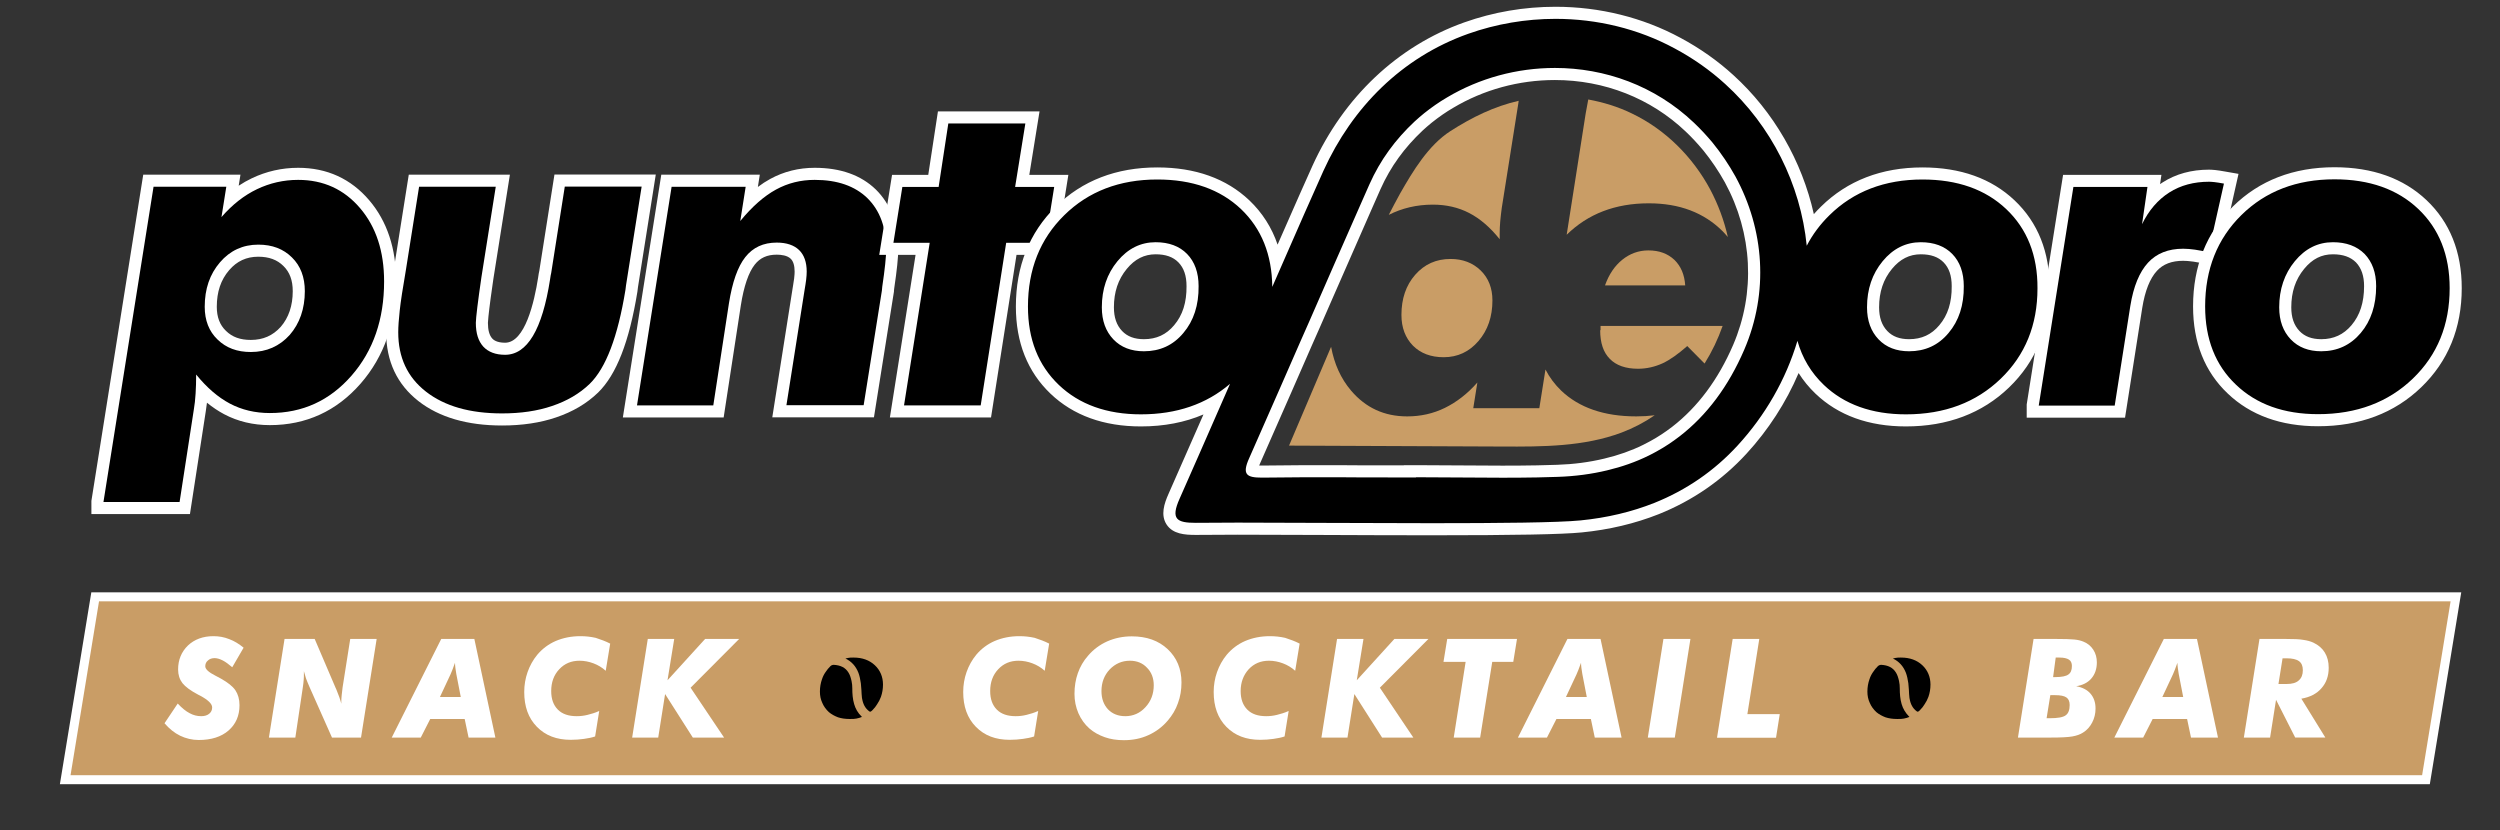 <?xml version="1.0" encoding="UTF-8"?> <!-- Generator: Adobe Illustrator 17.0.0, SVG Export Plug-In . SVG Version: 6.00 Build 0) --> <svg xmlns="http://www.w3.org/2000/svg" xmlns:xlink="http://www.w3.org/1999/xlink" version="1.1" id="Livello_1" x="0px" y="0px" width="828px" height="275px" viewBox="3.445 463.775 828 275" xml:space="preserve"><rect x="3.445" y="463.775" width="828" height="275" fill="#333333" stroke="none"/> <g> <g> <polygon fill="#C99D66" points="25.044,722.01 34.965,661.447 816.845,661.447 806.924,722.01 "></polygon> <path fill="#FFFFFF" d="M815.08,662.947l-9.43,57.564H26.81l9.43-57.564H815.08 M818.612,659.947h-3.531H36.239h-2.549 l-0.412,2.515l-9.43,57.564l-0.571,3.485h3.531h778.841h2.549l0.412-2.515l9.43-57.564L818.612,659.947L818.612,659.947z"></path> </g> <g> <g> <path d="M35.718,632.036v-2.158l0.025-0.218L52.59,523.631h28.15l-0.999,6.261c2.506-2.167,5.169-3.929,7.96-5.264 c4.548-2.175,9.421-3.277,14.484-3.277c8.938,0,16.355,3.389,22.046,10.072c5.592,6.567,8.428,15.173,8.428,25.579 c0,12.995-3.795,23.93-11.279,32.501c-7.574,8.675-17.184,13.073-28.563,13.073c-5.197,0-9.972-1.137-14.189-3.377 c-2.915-1.549-5.667-3.625-8.33-6.291c-0.022,0.466-0.047,0.926-0.076,1.382c-0.126,2.031-0.316,3.756-0.581,5.271l-5,32.474 H35.718z M88.996,546.798c-4.547,0-8.204,1.687-11.178,5.157c-3.077,3.581-4.572,7.973-4.572,13.428 c0,3.987,1.189,7.063,3.635,9.402c2.465,2.411,5.616,3.575,9.65,3.575c4.628,0,8.356-1.639,11.396-5.009 c2.962-3.411,4.477-7.842,4.477-13.144c0-4.083-1.229-7.355-3.651-9.726C96.27,547.998,93.084,546.798,88.996,546.798z"></path> <path fill="#FFFFFF" d="M102.185,523.351c8.382,0,15.223,3.143,20.523,9.368c5.3,6.225,7.95,14.299,7.95,24.283 c0,12.511-3.575,22.927-10.786,31.186c-7.211,8.259-16.209,12.388-27.056,12.388c-4.869,0-9.306-1.048-13.251-3.143 c-3.944-2.095-7.642-5.3-11.155-9.615c0,2.28-0.062,4.376-0.185,6.348c-0.123,1.972-0.308,3.636-0.555,5.054l-4.746,30.816 H37.719v-0.062l16.579-104.343h24.098l-1.602,10.046c3.575-4.129,7.519-7.211,11.772-9.245 C92.817,524.398,97.378,523.351,102.185,523.351 M86.531,580.36c5.177,0,9.491-1.911,12.881-5.67 c3.267-3.76,4.992-8.628,4.992-14.483c0-4.622-1.418-8.382-4.253-11.155c-2.835-2.835-6.533-4.253-11.155-4.253 c-5.115,0-9.368,1.972-12.696,5.855c-3.39,3.944-5.054,8.813-5.054,14.73c0,4.499,1.418,8.135,4.253,10.847 C78.334,579.004,81.97,580.36,86.531,580.36 M102.185,519.351c-5.364,0-10.528,1.169-15.346,3.473 c-1.483,0.709-2.93,1.531-4.338,2.463l0.583-3.655h-4.689H54.298h-3.415l-0.536,3.372L33.768,629.346l-0.05,0.312v0.316v0.062v4 h4h25.207h3.431l0.522-3.391l4.74-30.778c0.146-0.843,0.269-1.744,0.373-2.719c1.839,1.506,3.731,2.773,5.698,3.817 c4.51,2.396,9.6,3.611,15.127,3.611c11.982,0,22.099-4.629,30.069-13.757c7.812-8.947,11.772-20.324,11.772-33.817 c0-10.894-2.996-19.937-8.905-26.876C119.667,522.976,111.737,519.351,102.185,519.351L102.185,519.351z M86.531,576.36 c-3.534,0-6.151-0.95-8.235-2.989c-2.063-1.973-3.05-4.576-3.05-7.988c0-4.957,1.337-8.922,4.087-12.123 c2.575-3.004,5.734-4.462,9.662-4.462c3.53,0,6.254,1.008,8.327,3.081c2.083,2.039,3.081,4.752,3.081,8.327 c0,4.792-1.342,8.772-3.988,11.832C93.783,574.947,90.549,576.36,86.531,576.36L86.531,576.36z"></path> </g> <g> <path d="M169.734,602.699c-11.048,0-19.942-2.568-26.438-7.634c-6.604-5.152-9.953-12.297-9.953-21.238 c0-1.829,0.16-4.188,0.504-7.422c0.31-2.917,0.981-7.334,2.052-13.504l4.639-29.27h29.442l-5.112,32.266l-0.362,2.56 c-0.401,2.821-0.748,5.258-0.982,7.281c-0.243,2.088-0.48,4.19-0.48,4.946c0,2.949,0.639,5.092,1.952,6.551 c1.277,1.371,3.157,2.05,5.724,2.05c6.187,0,10.54-7.849,12.938-23.329c0.116-0.873,0.243-1.6,0.384-2.184l4.751-30.203h29.505 l-5.543,35.039l-0.176,1.414c-2.628,16.163-6.687,26.706-12.42,32.307c-3.593,3.463-7.91,6.011-13.208,7.798 C181.964,601.833,176.168,602.699,169.734,602.699z"></path> <path fill="#FFFFFF" d="M215.958,525.569l-5.177,32.727l-0.185,1.479c-2.527,15.531-6.471,25.885-11.833,31.124 c-3.39,3.266-7.519,5.67-12.45,7.334c-4.869,1.664-10.416,2.465-16.579,2.465c-10.662,0-19.044-2.404-25.207-7.211 c-6.163-4.807-9.183-11.34-9.183-19.661c0-1.911,0.185-4.314,0.493-7.211c0.308-2.897,0.986-7.334,2.034-13.374l4.376-27.611 h25.392l-4.746,29.953c-0.555,3.944-1.048,7.273-1.356,9.923c-0.308,2.65-0.493,4.376-0.493,5.177 c0,3.451,0.801,6.04,2.465,7.889c1.664,1.787,4.068,2.712,7.211,2.712c7.334,0,12.326-8.32,14.915-25.023 c0.123-0.924,0.247-1.602,0.37-2.095l4.499-28.597H215.958 M220.64,521.569h-4.683h-25.454h-3.42l-0.532,3.378l-4.474,28.438 c-0.146,0.624-0.278,1.381-0.403,2.304c-1.256,8.085-4.346,21.595-10.956,21.595c-2.872,0-3.901-1.029-4.257-1.41 c-0.955-1.077-1.419-2.775-1.419-5.191c0-0.705,0.303-3.314,0.466-4.715c0.232-1.998,0.577-4.424,0.976-7.232l0.362-2.558 l4.741-29.921l0.733-4.626h-4.684h-25.392h-3.416l-0.535,3.374l-4.371,27.583c-1.075,6.201-1.751,10.651-2.065,13.605 c-0.352,3.306-0.515,5.732-0.515,7.634c0,9.589,3.608,17.265,10.723,22.815c6.854,5.346,16.163,8.057,27.668,8.057 c6.656,0,12.669-0.902,17.873-2.68c5.569-1.879,10.13-4.576,13.932-8.239c6.069-5.93,10.317-16.836,13.006-33.362l0.012-0.073 l0.009-0.073l0.177-1.414l5.167-32.662L220.64,521.569L220.64,521.569z"></path> </g> <g> <path d="M212.076,600.048l12.096-76.417h28.578l-1.12,7.107c2.602-2.51,5.234-4.497,7.867-5.937 c4.186-2.29,8.822-3.45,13.779-3.45c7.98,0,14.317,2.222,18.834,6.604c4.538,4.469,6.833,10.651,6.833,18.384 c0,2.587-0.431,6.735-1.316,12.682l-0.035,0.315c-0.033,0.282-0.066,0.51-0.066,0.685v0.158l-6.333,39.807h-29.624l6.404-40.646 l0.083-0.494c0.154-0.918,0.3-1.785,0.4-2.634c0.112-0.951,0.171-1.808,0.171-2.479c0-2.565-0.644-4.485-1.914-5.708 c-1.313-1.265-3.335-1.906-6.009-1.906c-3.805,0-6.699,1.323-8.845,4.045c-2.275,2.886-3.963,7.737-5.019,14.42l-5.436,35.462 H212.076z"></path> <path fill="#FFFFFF" d="M273.275,523.351c7.519,0,13.312,2.034,17.442,6.04c4.129,4.068,6.225,9.676,6.225,16.949 c0,2.465-0.431,6.595-1.294,12.388c-0.062,0.555-0.123,0.986-0.123,1.294l-6.04,37.965h-25.577l6.04-38.335 c0.185-1.109,0.37-2.157,0.493-3.205c0.123-1.048,0.185-1.972,0.185-2.712c0-3.143-0.863-5.547-2.527-7.149 c-1.664-1.602-4.129-2.465-7.396-2.465c-4.438,0-7.889,1.602-10.416,4.807c-2.527,3.205-4.314,8.32-5.424,15.346l-5.177,33.774 l-25.269,0l11.464-72.417h24.529l-1.787,11.34c3.944-4.807,7.889-8.259,11.833-10.416 C264.4,524.398,268.653,523.351,273.275,523.351 M214.417,598.048L214.417,598.048 M273.275,519.351 c-5.296,0-10.255,1.243-14.739,3.695c-1.367,0.747-2.73,1.632-4.087,2.649l0.641-4.064h-4.68H225.88h-3.417l-0.534,3.375 l-11.464,72.417l-0.732,4.625h4.683l25.269,0h3.434l0.52-3.394l5.177-33.774c0.998-6.323,2.551-10.863,4.611-13.476 c1.767-2.24,4.078-3.284,7.275-3.284c1.47,0,3.465,0.234,4.621,1.347c0.864,0.832,1.301,2.268,1.301,4.268 c0,0.413-0.027,1.138-0.157,2.244c-0.094,0.799-0.236,1.642-0.385,2.534l-0.081,0.481l-6.046,38.37l-0.728,4.623h4.68h25.577 h3.414l0.536-3.372l6.04-37.965l0.05-0.312v-0.282c0.008-0.137,0.031-0.301,0.053-0.493l0.036-0.312 c0.894-6.01,1.328-10.234,1.328-12.912c0-8.289-2.496-14.95-7.418-19.798C288.599,521.763,281.794,519.351,273.275,519.351 L273.275,519.351z"></path> </g> <g> <polygon points="300.518,600.048 309.024,546.182 297,546.182 300.598,523.693 312.604,523.693 315.809,502.676 345.391,502.676 342.001,523.693 354.941,523.693 351.342,546.182 338.405,546.182 329.962,600.048 "></polygon> <path fill="#FFFFFF" d="M343.042,504.676l-3.39,21.016h12.943l-2.958,18.49h-12.943l-8.444,53.866h-25.392l8.505-53.866h-12.018 l2.958-18.49h12.018l3.205-21.016H343.042 M347.739,500.676h-4.697h-25.516h-3.436l-0.518,3.397l-2.687,17.619h-8.582h-3.411 l-0.539,3.368l-2.958,18.49l-0.741,4.632h4.691h7.337l-7.775,49.242l-0.73,4.624h4.681h25.392h3.422l0.53-3.381l7.914-50.486 h9.521h3.411l0.539-3.368l2.958-18.49l0.741-4.632h-4.691h-8.246l2.642-16.379L347.739,500.676L347.739,500.676z"></path> </g> <g> <path d="M676.689,600.11v-2.157l0.024-0.217l11.731-74.043h28.548l-0.88,6.071c1.421-1.508,2.991-2.813,4.703-3.908 c4.036-2.581,8.836-3.89,14.266-3.89c0.558,0,1.089,0.05,1.651,0.103l0.317,0.029c0.729,0.066,1.731,0.241,3.119,0.482 l2.255,0.393l-6.014,26.737l-1.947-0.432c-1.815-0.403-3.238-0.677-4.349-0.835c-1.438-0.196-2.587-0.288-3.6-0.288 c-4.386,0-7.715,1.301-10.177,3.977c-2.581,2.806-4.382,7.269-5.353,13.264l-5.44,34.715H676.689z"></path> <path fill="#FFFFFF" d="M735.082,523.967c0.555,0,1.109,0.062,1.787,0.123s1.726,0.247,3.143,0.493l-5.115,22.742 c-1.664-0.37-3.205-0.678-4.499-0.863c-1.356-0.185-2.65-0.308-3.883-0.308c-4.931,0-8.813,1.541-11.648,4.622 c-2.835,3.082-4.807,7.827-5.855,14.299l-5.177,33.035h-25.146v-0.062l11.464-72.356h24.529l-1.787,12.326 c2.219-4.561,5.239-8.074,8.998-10.477S730.09,523.967,735.082,523.967 M735.082,519.967c-5.818,0-10.98,1.415-15.344,4.205 c-0.297,0.19-0.59,0.386-0.879,0.587l0.445-3.066h-4.622h-24.529h-3.416l-0.535,3.374l-11.464,72.356l-0.049,0.311v0.315v0.062v4 h4h25.146h3.422l0.53-3.381l5.177-33.035c0.904-5.583,2.536-9.697,4.847-12.21c2.062-2.241,4.909-3.331,8.705-3.331 c0.922,0,1.984,0.086,3.342,0.271c1.034,0.148,2.407,0.412,4.172,0.804l3.895,0.866l0.876-3.892l5.115-22.742l0.922-4.099 l-4.139-0.72l-0.183-0.032c-1.435-0.25-2.472-0.43-3.283-0.504l-0.3-0.028C736.344,520.024,735.736,519.967,735.082,519.967 L735.082,519.967z"></path> </g> <g> <path d="M771.198,602.945c-11.797,0-21.406-3.463-28.56-10.291c-7.197-6.808-10.851-16.026-10.851-27.394 c0-12.784,4.244-23.445,12.615-31.687c8.362-8.233,19.202-12.408,32.219-12.408c12.062,0,21.855,3.481,29.109,10.347 c7.326,6.933,11.041,16.255,11.041,27.708c0,12.65-4.313,23.212-12.816,31.395C795.451,598.797,784.43,602.945,771.198,602.945z M776.129,545.997c-4.383,0-8.01,1.818-11.09,5.558c-3.133,3.804-4.722,8.518-4.722,14.013c0,3.897,1.069,6.914,3.269,9.221 c2.134,2.237,4.966,3.324,8.66,3.324c4.729,0,8.504-1.744,11.54-5.332c3.08-3.641,4.642-8.431,4.642-14.239 c0-3.939-1.069-6.976-3.269-9.282C783.005,547.107,779.955,545.997,776.129,545.997z"></path> <path fill="#FFFFFF" d="M776.622,523.166c11.587,0,20.832,3.266,27.734,9.799c6.903,6.533,10.416,15.285,10.416,26.255 c0,12.141-4.068,22.126-12.203,29.953c-8.135,7.827-18.613,11.772-31.371,11.772c-11.34,0-20.4-3.266-27.18-9.738 c-6.841-6.471-10.231-15.161-10.231-25.947c0-12.265,4.006-22.372,12.018-30.261S764.111,523.166,776.622,523.166 M772.246,580.114c5.3,0,9.676-2.034,13.066-6.04c3.39-4.006,5.115-9.183,5.115-15.531c0-4.499-1.294-8.012-3.821-10.662 c-2.589-2.589-6.102-3.883-10.477-3.883c-4.992,0-9.183,2.095-12.635,6.286s-5.177,9.306-5.177,15.285 c0,4.438,1.294,7.951,3.821,10.601C764.665,578.819,768.055,580.114,772.246,580.114 M776.622,519.166 c-13.561,0-24.873,4.368-33.622,12.983c-8.767,8.632-13.212,19.772-13.212,33.111c0,11.938,3.863,21.646,11.482,28.853 c7.526,7.183,17.599,10.832,29.928,10.832c13.767,0,25.255-4.337,34.144-12.889c8.911-8.574,13.43-19.621,13.43-32.836 c0-12.023-3.925-21.834-11.666-29.16C799.468,522.831,789.212,519.166,776.622,519.166L776.622,519.166z M772.246,576.114 c-3.118,0-5.477-0.885-7.213-2.705c-1.828-1.917-2.716-4.481-2.716-7.84c0-5.089,1.395-9.257,4.265-12.742 c2.713-3.295,5.747-4.829,9.547-4.829c3.302,0,5.794,0.876,7.615,2.677c1.806,1.913,2.684,4.488,2.684,7.868 c0,5.397-1.364,9.632-4.169,12.947C779.626,574.601,776.351,576.114,772.246,576.114L772.246,576.114z"></path> </g> <g> <path d="M477.69,639.06c-12.047,0-24.551-0.054-36.643-0.106c-10.271-0.045-19.859-0.086-27.717-0.086 c-5.795,0-10.148,0.022-13.311,0.07l-0.544,0.003c-3.065,0-6.462-0.197-7.988-2.552c-1.503-2.319-0.428-5.486,0.822-8.279 c2.198-4.959,7.433-16.839,13.79-31.367c-7.056,4.16-15.361,6.264-24.784,6.264c-11.797,0-21.406-3.462-28.56-10.291 c-7.2-6.875-10.85-16.092-10.85-27.394c0-12.784,4.244-23.444,12.615-31.687c8.362-8.233,19.202-12.408,32.219-12.408 c12.062,0,21.855,3.481,29.109,10.347c5.404,5.159,8.833,11.635,10.244,19.324c6.642-15.185,11.922-27.145,13.865-31.399 c10.121-22.267,27.559-38.752,49.099-46.414c9.481-3.362,19.428-5.066,29.564-5.066c14.318,0,28.312,3.479,40.469,10.061 c6.282,3.368,12.038,7.425,17.1,12.055c14.082,12.771,23.689,30.456,26.876,49.199c1.437-2.014,3.07-3.919,4.888-5.701 c8.36-8.23,19.2-12.405,32.217-12.405c12.061,0,21.854,3.481,29.109,10.347c7.349,6.956,11.043,16.282,10.979,27.719 c0,12.639-4.313,23.201-12.816,31.383c-8.503,8.182-19.524,12.33-32.757,12.33c-11.799,0-21.408-3.462-28.561-10.291 c-3.061-2.927-5.491-6.297-7.267-10.065c-4.074,10.973-10.395,21.275-18.479,30.063c-7.864,8.559-17.378,15.114-28.276,19.485 c-7.729,3.065-16.143,5.059-25.017,5.928C520.701,638.764,505.004,639.06,477.69,639.06z M472.408,619.839 c4.782,0,9.563,0.039,14.346,0.078c4.771,0.04,9.541,0.079,14.313,0.079c4.212,0,7.95-0.031,11.427-0.096l6.763-0.184 c5.547-0.178,10.927-0.886,15.979-2.103c4.878-1.158,9.235-2.701,13.328-4.719c0.811-0.405,1.66-0.83,2.482-1.299 c2.531-1.382,5.035-3.024,7.475-4.902c8.712-6.742,15.701-16.119,20.77-27.866c7.703-17.897,6.677-38.174-2.817-55.631 c-2.119-3.813-4.604-7.491-7.377-10.913c-2.02-2.41-3.983-4.511-5.983-6.4c-11.935-11.354-27.801-17.604-44.682-17.604 c-12.302,0-24.303,3.28-34.706,9.486c-2.413,1.403-4.814,3.063-7.36,5.086l-0.221,0.185c-0.995,0.828-1.936,1.611-2.857,2.479 c-3.164,2.973-5.939,6.11-8.252,9.326c-2.385,3.277-4.471,6.909-6.208,10.802c-0.483,1.119-0.992,2.259-1.5,3.399 c-0.509,1.14-1.017,2.281-1.51,3.421c-4.359,9.855-8.744,19.888-12.984,29.591l-3.907,8.938 c-0.943,2.063-1.864,4.146-2.829,6.396c-1.145,2.631-2.301,5.268-3.457,7.904c-1.155,2.633-2.31,5.266-3.449,7.884 l-10.173,23.119c-1.179,2.61-0.963,3.279-0.953,3.307c0.072,0.039,0.646,0.362,3.341,0.362l0.504-0.003 c8.205-0.123,16.577-0.123,24.675-0.123c5.558,0.062,11.161,0.062,16.579,0.062h7.245L472.408,619.839z M639.615,545.997 c-4.322,0-8.054,1.87-11.091,5.558c-3.177,3.857-4.721,8.441-4.721,14.013c0,3.898,1.069,6.914,3.268,9.221 c2.134,2.237,4.967,3.324,8.661,3.324c4.774,0,8.546-1.74,11.529-5.32c3.149-3.713,4.647-8.364,4.59-14.231 c0-3.957-1.095-7.074-3.252-9.285C646.474,547.101,643.452,545.997,639.615,545.997z M386.185,545.997 c-4.322,0-8.054,1.87-11.091,5.558c-3.177,3.857-4.721,8.441-4.721,14.013c0,3.898,1.069,6.914,3.268,9.22 c2.133,2.237,4.966,3.325,8.661,3.325c4.775,0,8.546-1.74,11.529-5.32c3.15-3.713,4.648-8.364,4.59-14.231 c0-3.957-1.094-7.074-3.252-9.285C393.045,547.101,390.022,545.997,386.185,545.997z"></path> <path fill="#FFFFFF" d="M518.621,470.019c13.7,0,27.373,3.245,39.516,9.82c5.978,3.205,11.648,7.149,16.702,11.772 c15.223,13.805,24.961,33.158,26.995,53.558c1.911-3.698,4.438-7.088,7.519-10.108c8.012-7.889,18.305-11.833,30.816-11.833 c11.587,0,20.832,3.266,27.734,9.799c6.903,6.533,10.416,15.285,10.354,26.255c0,12.141-4.068,22.126-12.203,29.953 c-8.135,7.827-18.551,11.772-31.371,11.772c-11.279,0-20.4-3.266-27.18-9.738c-4.253-4.068-7.149-8.937-8.752-14.607 c-3.821,12.819-10.662,24.714-19.845,34.699c-7.704,8.382-16.949,14.73-27.549,18.983c-7.457,2.958-15.654,4.931-24.468,5.793 c-7.401,0.737-27.123,0.923-49.223,0.923c-22.485,0-47.426-0.193-64.341-0.193c-5.361,0-9.921,0.019-13.336,0.07 c-0.175,0.002-0.346,0.002-0.515,0.002c-6.259,0-8.4-1.173-5.34-8.015c2.65-5.978,9.245-20.955,16.702-38.027 c-7.827,6.718-17.688,10.108-29.522,10.108c-11.279,0-20.4-3.266-27.18-9.738c-6.841-6.533-10.231-15.161-10.231-25.947 c0-12.326,4.006-22.372,12.018-30.261c8.012-7.889,18.305-11.833,30.816-11.833c11.587,0,20.831,3.266,27.734,9.799 c6.779,6.471,10.231,15.038,10.354,25.762c7.827-17.935,14.668-33.466,16.949-38.458c9.553-21.016,25.947-37.534,47.949-45.361 C499.005,471.68,508.82,470.019,518.621,470.019 M421.404,621.965c0.172,0,0.348-0.001,0.528-0.003 c8.197-0.123,16.456-0.123,24.653-0.123c5.547,0.062,11.032,0.062,16.579,0.062c2.65,0,5.3,0,7.951,0c0.431,0,0.863,0,1.294,0 v-0.062c9.553,0,19.106,0.157,28.659,0.157c3.821,0,7.642-0.025,11.463-0.096c2.28-0.062,4.499-0.123,6.78-0.185 c5.793-0.185,11.279-0.924,16.394-2.157c4.931-1.171,9.491-2.773,13.744-4.869c0.863-0.431,1.726-0.863,2.589-1.356 c2.712-1.479,5.3-3.205,7.704-5.054c8.998-6.964,16.148-16.517,21.386-28.659c8.197-19.044,6.656-39.814-2.897-57.379 c-2.157-3.883-4.684-7.642-7.581-11.217c-1.911-2.28-3.944-4.499-6.163-6.595c-12.961-12.33-29.565-18.15-46.055-18.15 c-12.524,0-24.983,3.357-35.73,9.768c-2.65,1.541-5.177,3.328-7.581,5.239c-1.109,0.924-2.157,1.787-3.205,2.773 c-3.082,2.897-5.978,6.102-8.505,9.615c-2.465,3.39-4.622,7.149-6.41,11.155c-0.986,2.28-2.034,4.561-3.02,6.841 c-5.67,12.819-11.279,25.701-16.887,38.52c-0.986,2.157-1.911,4.253-2.835,6.41c-2.28,5.239-4.622,10.539-6.903,15.778 c-3.39,7.704-6.78,15.408-10.169,23.112C414.683,621.032,416.385,621.965,421.404,621.965 M635.732,580.114 c5.3,0,9.676-1.972,13.066-6.04c3.451-4.068,5.115-9.245,5.054-15.531c0-4.499-1.294-8.074-3.821-10.662 c-2.527-2.589-6.04-3.883-10.416-3.883c-4.931,0-9.183,2.096-12.635,6.286c-3.451,4.191-5.177,9.245-5.177,15.285 c0,4.438,1.294,7.951,3.821,10.601S631.541,580.114,635.732,580.114 M382.302,580.114c5.3,0,9.676-1.972,13.066-6.04 c3.451-4.068,5.115-9.245,5.054-15.531c0-4.499-1.294-8.074-3.821-10.662c-2.527-2.589-6.04-3.883-10.416-3.883 c-4.931,0-9.183,2.096-12.635,6.286c-3.451,4.191-5.177,9.245-5.177,15.285c0,4.438,1.294,7.951,3.821,10.601 C374.721,578.819,378.111,580.114,382.302,580.114 M518.621,466.019L518.621,466.019c-10.365,0-20.536,1.743-30.232,5.181 c-22.059,7.847-39.905,24.707-50.254,47.476c-1.719,3.763-6.02,13.491-11.554,26.119c-1.91-5.64-5.033-10.543-9.346-14.661 c-7.65-7.241-17.907-10.906-30.496-10.906c-13.561,0-24.873,4.368-33.622,12.983c-8.767,8.632-13.212,19.772-13.212,33.111 c0,11.87,3.858,21.573,11.468,28.84c7.539,7.196,17.613,10.845,29.942,10.845c7.624,0,14.552-1.33,20.72-3.969 c-5.352,12.215-9.634,21.928-11.557,26.267c-1.464,3.271-2.692,7.049-0.669,10.172c2.072,3.196,6.075,3.464,9.665,3.464 c0.181,0,0.364-0.001,0.552-0.003c3.176-0.047,7.518-0.07,13.299-0.07c7.848,0,17.489,0.042,27.696,0.086 c12.092,0.052,24.595,0.107,36.645,0.107c27.395,0,43.162-0.3,49.62-0.943c9.055-0.886,17.652-2.924,25.546-6.056 c11.191-4.49,20.95-11.215,29.019-19.994c7.272-7.907,13.149-17.016,17.292-26.737c1.562,2.476,3.43,4.757,5.595,6.828 c7.542,7.199,17.615,10.847,29.945,10.847c13.767,0,25.255-4.337,34.144-12.889c8.911-8.574,13.43-19.621,13.43-32.836 c0.067-11.99-3.837-21.809-11.605-29.16c-7.638-7.229-17.894-10.894-30.484-10.894c-13.561,0-24.873,4.368-33.622,12.983 c-0.821,0.805-1.607,1.634-2.356,2.488c-3.919-17.569-13.331-33.959-26.664-46.051c-5.172-4.73-11.064-8.884-17.499-12.334 C547.594,469.582,533.271,466.019,518.621,466.019L518.621,466.019z M477.644,504.39c2.454-1.948,4.766-3.546,7.067-4.884 c10.132-6.044,21.778-9.226,33.72-9.226c16.365,0,31.742,6.054,43.298,17.048c1.947,1.839,3.852,3.877,5.834,6.242 c2.693,3.326,5.105,6.897,7.17,10.615c9.182,16.883,10.179,36.524,2.719,53.855c-4.932,11.429-11.715,20.54-20.16,27.077 c-2.351,1.809-4.767,3.394-7.171,4.706l-0.035,0.019l-0.034,0.02c-0.768,0.439-1.557,0.833-2.393,1.251 c-3.937,1.94-8.157,3.433-12.88,4.555c-4.934,1.189-10.178,1.878-15.597,2.051l-3.372,0.092l-3.388,0.092 c-3.43,0.063-7.155,0.094-11.355,0.094c-4.76,0-9.608-0.04-14.297-0.078c-4.705-0.039-9.569-0.079-14.362-0.079h-4v0.062h-5.245 c-5.662,0-11.01,0-16.535-0.061c-0.35,0-0.702,0-1.053,0c-7.818,0-15.831,0.005-23.704,0.124 c-0.149,0.002-0.311,0.003-0.467,0.003c-0.353,0-0.657-0.006-0.919-0.015c0.094-0.237,0.208-0.507,0.347-0.813l10.185-23.147 c1.144-2.629,2.298-5.258,3.451-7.887c1.158-2.64,2.316-5.28,3.458-7.905c0.957-2.232,1.871-4.3,2.805-6.343l0.014-0.03 l0.013-0.03l3.928-8.986c4.232-9.685,8.609-19.7,12.952-29.519c0.5-1.156,1.002-2.282,1.504-3.408 c0.515-1.154,1.03-2.309,1.529-3.463c1.662-3.724,3.678-7.234,5.973-10.39c2.249-3.127,4.94-6.167,8.01-9.053 c0.88-0.828,1.797-1.592,2.768-2.4L477.644,504.39L477.644,504.39z M635.732,576.114c-3.118,0-5.477-0.885-7.213-2.705 c-1.828-1.917-2.716-4.481-2.716-7.84c0-5.089,1.395-9.257,4.265-12.742c2.676-3.25,5.799-4.829,9.547-4.829 c3.324,0,5.795,0.876,7.553,2.677c1.806,1.85,2.683,4.423,2.683,7.868c0.053,5.406-1.29,9.627-4.104,12.943 C643.145,574.609,639.876,576.114,635.732,576.114L635.732,576.114z M382.302,576.114c-3.118,0-5.477-0.885-7.213-2.705 c-1.828-1.917-2.716-4.481-2.716-7.84c0-5.089,1.395-9.257,4.265-12.742c2.676-3.25,5.799-4.829,9.547-4.829 c3.324,0,5.795,0.876,7.553,2.677c1.806,1.85,2.684,4.423,2.684,7.868c0.053,5.406-1.29,9.627-4.104,12.943 C389.715,574.609,386.446,576.114,382.302,576.114L382.302,576.114z"></path> </g> <g> <path fill="#C99D66" d="M483.809,507.203c-7.273,4.684-12.388,13.189-16.641,20.647c-1.294,2.342-2.527,4.684-3.76,7.088 c4.376-2.219,9.245-3.39,14.607-3.39c4.437,0,8.444,0.924,12.018,2.773c3.575,1.849,6.964,4.746,10.108,8.69v-1.911 c0-1.294,0.062-2.65,0.185-4.068s0.308-2.835,0.493-4.314l5.485-34.637l0.123-0.924 C498.355,499.006,491.02,502.581,483.809,507.203z"></path> <path fill="#C99D66" d="M569.847,526.494c-5.793-10.786-14.853-19.845-25.947-25.146c-4.561-2.219-9.43-3.698-14.422-4.622 l-0.863,4.684l0,0l-6.286,40.122c7.026-6.903,16.086-10.416,27.18-10.416c10.169,0,18.305,3.082,24.529,9.306 c0.555,0.555,1.109,1.233,1.664,1.849C574.47,536.786,572.498,531.486,569.847,526.494z"></path> <path fill="#C99D66" d="M533.423,573.149c0,4.191,1.048,7.334,3.205,9.491c2.096,2.157,5.239,3.266,9.306,3.266 c2.835,0,5.547-0.616,8.135-1.787c2.527-1.171,5.239-3.143,8.197-5.732l5.732,5.793c2.465-3.944,4.438-8.074,5.978-12.45h-40.43 v1.418H533.423z"></path> <path fill="#C99D66" d="M549.386,546.709c-3.205,0-6.102,1.048-8.628,3.082c-2.527,2.034-4.438,4.869-5.732,8.505h26.563 c-0.247-3.575-1.418-6.348-3.575-8.444C555.795,547.757,552.96,546.709,549.386,546.709z"></path> <path fill="#C99D66" d="M481.591,582.086c4.622,0,8.444-1.787,11.525-5.362c3.082-3.575,4.622-8.074,4.622-13.436 c0-4.068-1.294-7.396-3.883-9.923s-5.917-3.821-9.984-3.821c-4.746,0-8.628,1.726-11.71,5.239 c-3.082,3.513-4.561,7.951-4.561,13.312c0,4.191,1.294,7.581,3.821,10.169C473.948,580.792,477.338,582.086,481.591,582.086z"></path> <path fill="#C99D66" d="M520.48,593.118c-2.096-2.034-3.821-4.314-5.177-6.964l-2.034,12.819H491.39l1.356-8.505 c-3.266,3.698-6.841,6.471-10.724,8.382c-3.883,1.911-8.074,2.835-12.511,2.835c-7.581,0-13.744-2.835-18.613-8.567 c-3.39-4.006-5.547-8.813-6.595-14.483c-4.622,10.909-9.306,21.818-13.929,32.727c23.543,0.123,47.087,0.185,70.63,0.308 c13.312,0.062,26.995,0.062,39.506-4.622c3.883-1.479,7.581-3.39,10.97-5.732c-1.972,0.247-4.006,0.37-6.102,0.37 C534.717,601.685,526.397,598.788,520.48,593.118z"></path> </g> </g> <path fill="#FFFFFF" d="M62.31,696.783c1.356,1.479,2.65,2.527,3.944,3.205c1.233,0.678,2.527,0.986,3.821,0.986 c1.109,0,1.972-0.247,2.65-0.801c0.678-0.555,0.986-1.233,0.986-2.095c0-1.171-1.294-2.465-3.944-3.883 c-0.247-0.123-0.431-0.247-0.616-0.308c-2.589-1.356-4.314-2.65-5.3-3.883c-0.924-1.233-1.418-2.712-1.418-4.499 c0-3.205,1.109-5.855,3.266-7.951c2.157-2.034,4.992-3.082,8.444-3.082c1.787,0,3.575,0.308,5.239,0.986 c1.664,0.616,3.266,1.602,4.746,2.835l-3.76,6.471c-1.171-0.986-2.219-1.787-3.205-2.28s-1.849-0.74-2.65-0.74 c-0.863,0-1.664,0.247-2.219,0.801c-0.616,0.493-0.863,1.171-0.863,1.911c0,0.924,1.109,1.972,3.328,3.082 c0.801,0.431,1.418,0.74,1.849,0.986c2.28,1.294,3.883,2.527,4.807,3.883c0.863,1.294,1.356,2.958,1.356,4.931 c0,3.513-1.233,6.286-3.636,8.382c-2.404,2.096-5.732,3.143-9.861,3.143c-2.157,0-4.253-0.493-6.163-1.417 c-1.911-0.924-3.636-2.342-5.177-4.129L62.31,696.783z"></path> <path fill="#FFFFFF" d="M92.509,708.061l5.177-32.665h9.984l6.903,16.148c0.062,0.123,0.185,0.37,0.308,0.678 c0.74,1.787,1.294,3.328,1.602,4.622v-0.801c0-0.616,0.062-1.233,0.123-1.972c0.062-0.74,0.185-1.602,0.308-2.65l2.527-16.024 h8.752l-5.177,32.665h-9.615l-7.396-16.641c-0.555-1.233-0.924-2.219-1.233-3.02c-0.247-0.801-0.493-1.602-0.678-2.342v0.924 c0,0.616,0,1.233-0.062,1.911c-0.062,0.678-0.123,1.541-0.308,2.65l-2.465,16.517H92.509L92.509,708.061z"></path> <path fill="#FFFFFF" d="M133.186,708.061l16.394-32.665h10.97l6.964,32.665h-8.875l-1.294-6.163h-11.402l-3.143,6.163H133.186z M149.149,694.625h6.903l-1.479-7.642c-0.123-0.74-0.247-1.418-0.308-2.034c-0.062-0.616-0.123-1.171-0.123-1.664 c-0.308,0.863-0.616,1.664-0.863,2.342s-0.493,1.171-0.616,1.479L149.149,694.625z"></path> <path fill="#FFFFFF" d="M205.542,676.937l-1.479,8.998c-1.233-1.109-2.589-1.911-4.068-2.465c-1.479-0.555-3.02-0.863-4.622-0.863 c-2.712,0-4.931,0.924-6.718,2.835c-1.787,1.911-2.65,4.314-2.65,7.211c0,2.65,0.74,4.684,2.219,6.163 c1.479,1.479,3.575,2.157,6.225,2.157c1.171,0,2.342-0.123,3.575-0.431s2.527-0.678,3.883-1.294l-1.356,8.444 c-1.109,0.37-2.342,0.616-3.698,0.801s-2.773,0.308-4.376,0.308c-4.684,0-8.382-1.418-11.217-4.314 c-2.835-2.897-4.191-6.718-4.191-11.525c0-2.28,0.37-4.499,1.109-6.595c0.74-2.096,1.787-4.006,3.205-5.732 c1.664-1.972,3.698-3.513,6.102-4.561c2.465-1.048,5.177-1.602,8.197-1.602c1.726,0,3.39,0.185,5.054,0.555 C202.399,675.581,204.001,676.136,205.542,676.937z"></path> <path fill="#FFFFFF" d="M212.815,708.061l5.177-32.665h8.752l-2.219,13.682l12.45-13.682h11.279l-16.086,16.148l11.094,16.517 h-10.354l-9.183-14.422l-2.28,14.422H212.815z"></path> <path fill="#FFFFFF" d="M350.931,676.937l-1.479,8.998c-1.233-1.109-2.589-1.911-4.068-2.465c-1.479-0.555-3.02-0.863-4.622-0.863 c-2.712,0-4.931,0.924-6.718,2.835s-2.65,4.314-2.65,7.211c0,2.65,0.74,4.684,2.219,6.163c1.479,1.479,3.575,2.157,6.225,2.157 c1.171,0,2.342-0.123,3.575-0.431s2.527-0.678,3.883-1.294l-1.356,8.444c-1.109,0.37-2.342,0.616-3.698,0.801 c-1.356,0.185-2.773,0.308-4.376,0.308c-4.684,0-8.382-1.418-11.217-4.314c-2.835-2.897-4.191-6.718-4.191-11.525 c0-2.28,0.37-4.499,1.109-6.595c0.74-2.096,1.787-4.006,3.205-5.732c1.664-1.972,3.698-3.513,6.102-4.561 c2.465-1.048,5.177-1.602,8.197-1.602c1.726,0,3.39,0.185,5.054,0.555C347.788,675.581,349.391,676.136,350.931,676.937z"></path> <path fill="#FFFFFF" d="M375.707,708.924c-2.342,0-4.438-0.308-6.348-0.986c-1.911-0.678-3.636-1.602-5.115-2.897 c-1.541-1.356-2.773-3.082-3.636-5.054c-0.863-2.034-1.294-4.129-1.294-6.41c0-2.465,0.37-4.746,1.109-6.841 s1.849-4.068,3.39-5.793c1.726-2.034,3.883-3.636,6.348-4.746c2.527-1.109,5.239-1.664,8.135-1.664 c4.931,0,8.875,1.418,11.895,4.253s4.561,6.533,4.561,11.032c0,2.404-0.37,4.684-1.171,6.841c-0.74,2.157-1.911,4.068-3.39,5.793 c-1.787,2.096-3.944,3.698-6.41,4.807C381.377,708.369,378.666,708.924,375.707,708.924z M377.68,682.607 c-2.65,0-4.869,0.986-6.718,2.897c-1.787,1.911-2.712,4.314-2.712,7.149c0,2.527,0.74,4.499,2.157,6.04 c1.418,1.479,3.328,2.28,5.732,2.28c2.589,0,4.869-0.986,6.656-2.958c1.849-1.972,2.773-4.438,2.773-7.273 c0-2.342-0.74-4.314-2.219-5.793C381.932,683.408,380.022,682.607,377.68,682.607z"></path> <path fill="#FFFFFF" d="M433.888,676.937l-1.479,8.998c-1.233-1.109-2.589-1.911-4.068-2.465c-1.479-0.555-3.02-0.863-4.622-0.863 c-2.712,0-4.931,0.924-6.718,2.835c-1.726,1.911-2.65,4.314-2.65,7.211c0,2.65,0.74,4.684,2.219,6.163 c1.479,1.479,3.575,2.157,6.225,2.157c1.171,0,2.342-0.123,3.575-0.431s2.527-0.678,3.883-1.294l-1.356,8.444 c-1.109,0.37-2.342,0.616-3.698,0.801c-1.356,0.185-2.773,0.308-4.376,0.308c-4.684,0-8.382-1.418-11.217-4.314 c-2.835-2.897-4.191-6.718-4.191-11.525c0-2.28,0.37-4.499,1.109-6.595c0.74-2.096,1.787-4.006,3.205-5.732 c1.664-1.972,3.698-3.513,6.102-4.561c2.465-1.048,5.177-1.602,8.197-1.602c1.726,0,3.39,0.185,5.054,0.555 C430.744,675.581,432.347,676.136,433.888,676.937z"></path> <path fill="#FFFFFF" d="M441.099,708.061l5.177-32.665h8.752l-2.219,13.682l12.45-13.682h11.279l-16.086,16.148l11.094,16.517 h-10.354l-9.183-14.422l-2.28,14.422H441.099z"></path> <path fill="#FFFFFF" d="M484.919,708.061l3.944-25.084h-7.334l1.233-7.581h23.112l-1.233,7.581h-6.964l-4.006,25.084H484.919z"></path> <path fill="#FFFFFF" d="M506.182,708.061l16.394-32.665h10.97l6.964,32.665h-8.875l-1.294-6.163H518.94l-3.143,6.163H506.182z M522.083,694.625h6.903l-1.479-7.642c-0.123-0.74-0.247-1.418-0.308-2.034c-0.062-0.616-0.123-1.171-0.123-1.664 c-0.308,0.863-0.616,1.664-0.863,2.342c-0.247,0.678-0.493,1.171-0.616,1.479L522.083,694.625z"></path> <path fill="#FFFFFF" d="M549.201,708.061l5.177-32.665h8.937l-5.177,32.665H549.201z"></path> <path fill="#FFFFFF" d="M572.128,708.061l5.177-32.665h8.813l-3.944,24.899h10.724l-1.233,7.827h-19.537V708.061z"></path> <path fill="#FFFFFF" d="M691.077,691.051c2.095,0.37,3.698,1.233,4.746,2.465c1.109,1.294,1.664,2.897,1.664,4.931 c0,1.664-0.37,3.205-1.109,4.622c-0.74,1.417-1.726,2.527-3.02,3.328c-0.924,0.616-2.157,1.048-3.575,1.294s-3.821,0.37-7.149,0.37 h-2.28h-8.567l5.177-32.665h7.396c2.835,0,4.869,0.062,6.102,0.185c1.233,0.123,2.219,0.37,3.082,0.74 c1.356,0.555,2.404,1.418,3.205,2.65c0.801,1.233,1.171,2.65,1.171,4.191c0,2.157-0.616,3.944-1.849,5.362 C694.898,689.88,693.173,690.743,691.077,691.051z M681.278,701.651h1.048c2.65,0,4.437-0.308,5.3-0.986 c0.863-0.616,1.294-1.787,1.294-3.39c0-1.171-0.37-2.034-1.109-2.527c-0.74-0.493-1.972-0.74-3.76-0.74h-1.541L681.278,701.651z M683.435,688.031h0.74c2.096,0,3.575-0.308,4.314-0.863c0.801-0.555,1.171-1.479,1.171-2.835c0-0.924-0.308-1.664-0.986-2.096 c-0.678-0.431-1.664-0.678-3.143-0.678h-1.233L683.435,688.031z"></path> <path fill="#FFFFFF" d="M703.712,708.061l16.394-32.665h10.971l6.964,32.665h-8.937l-1.294-6.163h-11.402l-3.143,6.163H703.712z M719.613,694.625h6.903l-1.479-7.642c-0.123-0.74-0.247-1.418-0.308-2.034c-0.062-0.616-0.123-1.171-0.123-1.664 c-0.308,0.863-0.616,1.664-0.863,2.342s-0.493,1.171-0.616,1.479L719.613,694.625z"></path> <path fill="#FFFFFF" d="M755.297,708.061h-8.69l5.177-32.665h8.69c2.589,0,4.561,0.062,5.855,0.308 c1.294,0.185,2.404,0.493,3.328,0.924c1.664,0.801,2.897,1.849,3.76,3.266s1.294,3.082,1.294,5.054 c0,2.712-0.801,4.992-2.404,6.779c-1.602,1.849-3.821,2.958-6.656,3.451l7.951,12.881h-9.984l-6.348-12.511L755.297,708.061z M758.071,690.311h2.773c1.726,0,3.082-0.37,3.944-1.171c0.924-0.801,1.356-1.911,1.356-3.39c0-1.418-0.431-2.404-1.294-3.02 c-0.863-0.616-2.219-0.924-4.129-0.924h-1.294L758.071,690.311z"></path> <g> <path d="M293.182,684.086c-1.787-1.664-4.129-2.527-7.026-2.527c-0.062,0-0.123,0-0.185,0c-0.555,0-1.109,0-1.664,0.123 c-0.308,0.062-0.555,0.123-0.863,0.185c2.034,0.986,3.451,2.527,4.314,4.746c0.37,0.986,0.616,2.157,0.801,3.451 c0.062,0.74,0.123,1.479,0.185,2.219c0.062,0.924,0.062,1.787,0.185,2.65c0,0.123,0.062,0.185,0.062,0.308 c0.308,1.787,1.048,3.143,2.28,4.068c0.185,0.123,0.247,0.185,0.37,0.185s0.308-0.062,0.555-0.308 c0.062-0.062,0.185-0.185,0.247-0.247c0.616-0.616,1.109-1.233,1.541-1.972c0.493-0.74,0.924-1.541,1.233-2.404 c0.431-1.233,0.678-2.589,0.678-4.068C295.894,687.969,294.97,685.75,293.182,684.086z"></path> <path d="M286.341,696.967c-0.493-1.664-0.616-3.451-0.616-5.239c0-0.74-0.062-1.541-0.247-2.404 c-0.247-1.109-0.555-2.095-1.048-2.835c-0.986-1.602-2.589-2.404-4.869-2.527c-0.185,0-0.493,0.062-0.74,0.185 c-0.123,0.062-0.185,0.123-0.247,0.185c-0.123,0.123-0.247,0.185-0.308,0.308c-0.431,0.431-0.863,0.924-1.171,1.417 c-0.616,0.801-1.109,1.726-1.418,2.712c-0.431,1.233-0.678,2.589-0.678,4.068c0,1.356,0.247,2.589,0.801,3.76 c0.493,1.171,1.233,2.157,2.157,3.02c0.863,0.74,1.911,1.294,3.02,1.726c1.109,0.37,2.404,0.555,3.76,0.555 c0.123,0,0.308,0,0.431,0c1.294,0.062,2.589-0.185,3.76-0.678l-0.062-0.062C287.512,699.864,286.773,698.447,286.341,696.967z"></path> </g> <g> <path d="M640.108,684.086c-1.787-1.664-4.129-2.527-7.026-2.527c-0.062,0-0.123,0-0.185,0c-0.555,0-1.109,0-1.664,0.123 c-0.308,0.062-0.555,0.123-0.863,0.185c2.034,0.986,3.451,2.527,4.314,4.746c0.37,0.986,0.616,2.157,0.801,3.451 c0.062,0.74,0.123,1.479,0.185,2.219c0.062,0.924,0.062,1.787,0.185,2.65c0,0.123,0.062,0.185,0.062,0.308 c0.308,1.787,1.048,3.143,2.28,4.068c0.185,0.123,0.247,0.185,0.37,0.185c0.123,0,0.308-0.062,0.555-0.308 c0.062-0.062,0.185-0.185,0.247-0.247c0.616-0.616,1.109-1.233,1.541-1.972c0.493-0.74,0.924-1.541,1.233-2.404 c0.431-1.233,0.678-2.589,0.678-4.068C642.819,687.969,641.895,685.75,640.108,684.086z"></path> <path d="M633.266,696.967c-0.493-1.664-0.616-3.451-0.616-5.239c0-0.74-0.062-1.541-0.247-2.404 c-0.247-1.109-0.555-2.095-1.048-2.835c-0.986-1.602-2.589-2.404-4.869-2.527c-0.185,0-0.493,0.062-0.74,0.185 c-0.123,0.062-0.185,0.123-0.247,0.185c-0.123,0.123-0.247,0.185-0.308,0.308c-0.431,0.431-0.863,0.924-1.171,1.417 c-0.616,0.801-1.109,1.726-1.417,2.712c-0.431,1.233-0.678,2.589-0.678,4.068c0,1.356,0.247,2.589,0.801,3.76 c0.493,1.171,1.233,2.157,2.157,3.02c0.863,0.74,1.911,1.294,3.02,1.726c1.109,0.37,2.404,0.555,3.76,0.555 c0.123,0,0.308,0,0.431,0c1.294,0.062,2.589-0.185,3.76-0.678l-0.062-0.062C634.499,699.864,633.698,698.447,633.266,696.967z"></path> </g> </g> </svg> 
